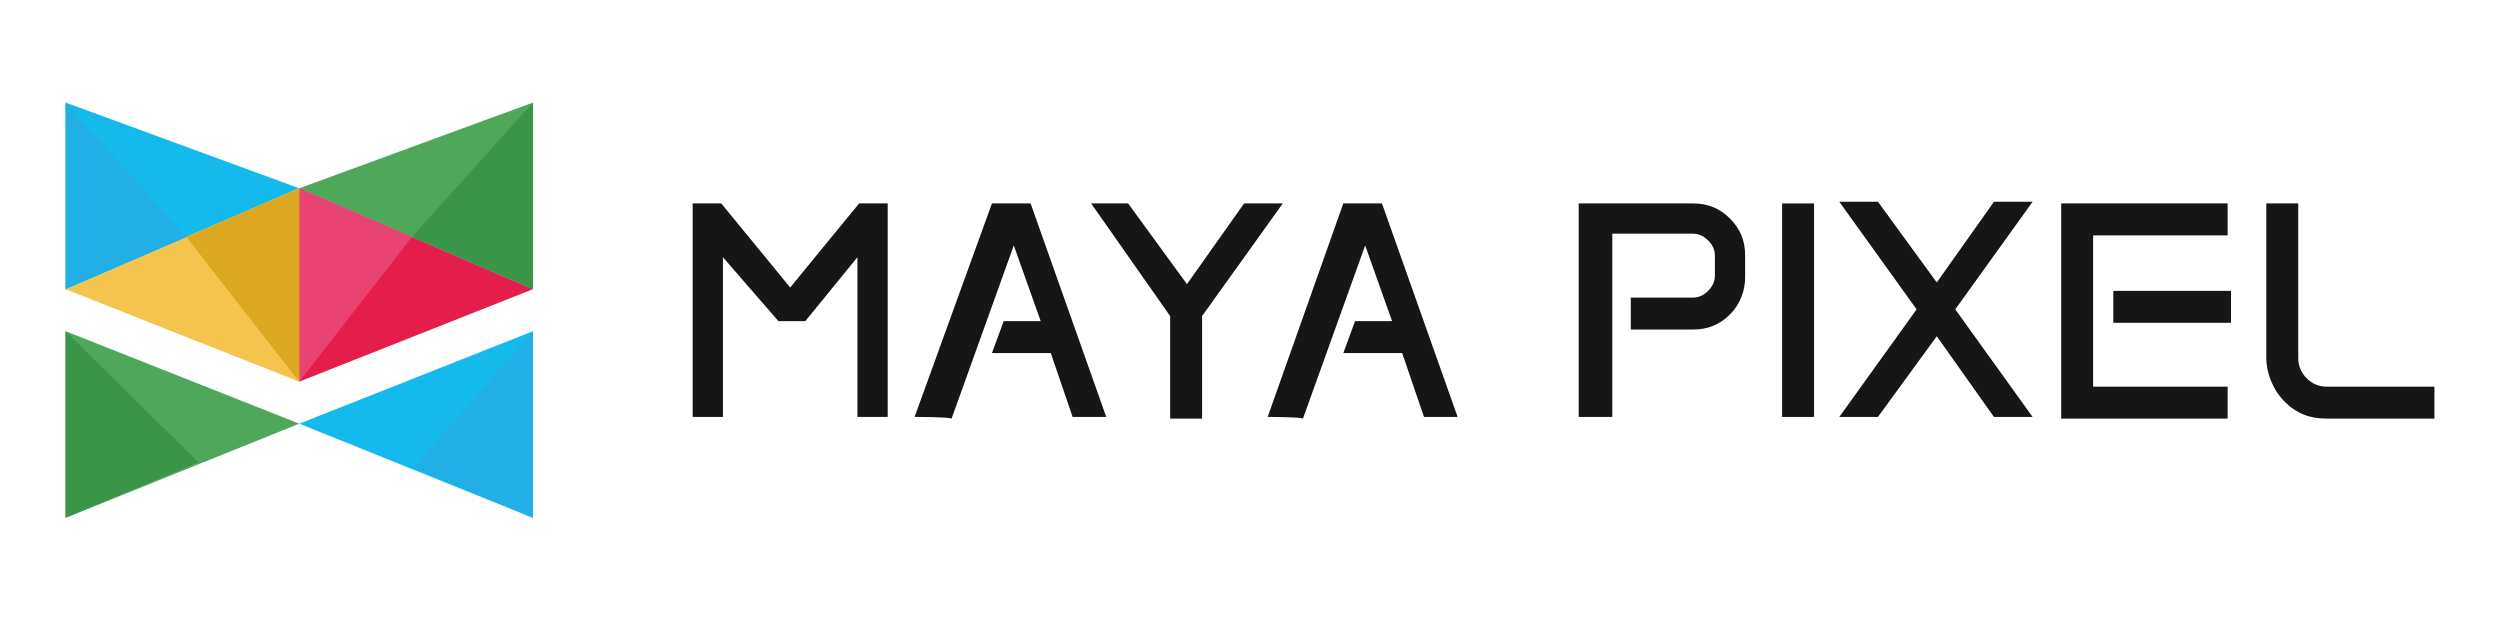 <?xml version="1.0" encoding="utf-8"?>
<!-- Generator: Adobe Illustrator 24.0.1, SVG Export Plug-In . SVG Version: 6.00 Build 0)  -->
<svg version="1.1" id="Layer_1" xmlns="http://www.w3.org/2000/svg" xmlns:xlink="http://www.w3.org/1999/xlink" x="0px" y="0px"
	 viewBox="0 0 148.7 36.9" style="enable-background:new 0 0 148.7 36.9;" xml:space="preserve">
<style type="text/css">
	.st0{fill-rule:evenodd;clip-rule:evenodd;fill:#14BAEB;}
	.st1{fill-rule:evenodd;clip-rule:evenodd;fill:#4FA759;}
	.st2{fill-rule:evenodd;clip-rule:evenodd;fill:#E51D4C;}
	.st3{fill-rule:evenodd;clip-rule:evenodd;fill:#F4C44F;}
	.st4{fill:#21AFE5;}
	.st5{fill:#3B9549;}
	.st6{fill:#E4B521;}
	.st7{fill:#E84372;}
	.st8{fill:#DCA721;}
	.st9{fill:#161616;}
</style>
<g>
	<g>
		<g>
			<g>
				<g>
					<g>
						<g>
							<polygon class="st0" points="31.7,19.7 31.7,24.9 31.7,30.8 17.8,25.2 							"/>
						</g>
						<g>
							<polygon class="st1" points="3.9,19.7 3.9,25 3.9,30.8 17.8,25.2 							"/>
						</g>
					</g>
				</g>
				<g>
					<polygon class="st1" points="31.7,6.1 31.7,11.7 31.7,17.2 17.8,11.2 					"/>
					<polygon class="st0" points="3.9,6.1 3.9,11.8 3.9,17.2 17.8,11.2 					"/>
				</g>
				<g>
					<polygon class="st2" points="17.8,22.7 17.8,11.2 31.7,17.2 					"/>
					<polygon class="st3" points="17.8,22.7 17.8,11.2 3.9,17.2 10.2,19.7 					"/>
				</g>
			</g>
			<polygon class="st4" points="3.9,17.2 11.1,14.1 3.9,6.1 			"/>
			<polygon class="st5" points="3.9,30.8 11.8,27.5 3.9,19.7 			"/>
			<polygon class="st4" points="31.7,30.8 24.6,27.8 31.7,19.7 			"/>
			<polygon class="st6" points="17.8,22.7 11.1,14.1 17.8,11.2 			"/>
			<polygon class="st5" points="31.7,17.2 24.5,14.1 31.7,6.1 			"/>
			<polygon class="st7" points="17.8,22.7 24.5,14.1 17.8,11.2 			"/>
			<polygon class="st8" points="17.8,11.2 17.8,22.7 11.1,14.1 			"/>
		</g>
		<g>
			<path class="st9" d="M41.2,24.8V12.1h1.7l4.1,5l4.1-5h1.7v12.7H51v-9.5l-3.1,3.8h-1.6L43,15.3v9.5H41.2z"/>
			<path class="st9" d="M54.4,24.8L59,12.1h2.3l4.5,12.7h-2L62.5,21H59l0.7-1.9h2.2l-1.6-4.5l-3.7,10.3
				C56.5,24.8,54.4,24.8,54.4,24.8z"/>
			<path class="st9" d="M64.9,12.1h2.2l3.5,4.8l3.4-4.8h2.3l-4.8,6.7v6.1h-1.9v-6.1L64.9,12.1z"/>
			<path class="st9" d="M75.4,24.8l4.5-12.7h2.3l4.5,12.7h-2L83.4,21h-3.5l0.7-1.9h2.2l-1.6-4.5l-3.7,10.3
				C77.4,24.8,75.4,24.8,75.4,24.8z"/>
			<path class="st9" d="M93.9,24.8V12.1h6.8c0.9,0,1.6,0.3,2.2,0.9c0.6,0.6,0.9,1.3,0.9,2.2v1.3c0,0.8-0.3,1.6-0.9,2.2
				s-1.3,0.9-2.2,0.9H97v-1.9h3.7c0.3,0,0.6-0.1,0.9-0.4c0.2-0.2,0.4-0.5,0.4-0.9v-1.2c0-0.3-0.1-0.6-0.4-0.9
				c-0.2-0.2-0.5-0.4-0.9-0.4h-4.8v10.9C95.8,24.8,93.9,24.8,93.9,24.8z"/>
			<path class="st9" d="M106,24.8V12.1h1.9v12.7H106z"/>
			<path class="st9" d="M109.4,24.8l4.6-6.4l-4.6-6.4h2.3l3.5,4.8l3.4-4.8h2.3l-4.6,6.4l4.6,6.4h-2.3l-3.4-4.8l-3.5,4.8
				C111.7,24.8,109.4,24.8,109.4,24.8z"/>
			<path class="st9" d="M122.6,24.8V12.1h9.9V14h-8v9h8v1.9h-9.9V24.8z M125.7,19.2v-1.9h7v1.9H125.7z"/>
			<path class="st9" d="M134.8,21.3v-9.2h1.9v9.2c0,0.5,0.2,0.9,0.5,1.2c0.3,0.3,0.7,0.5,1.2,0.5h6.4v1.9h-6.4c-1,0-1.8-0.3-2.5-1
				C135.2,23.2,134.8,22.2,134.8,21.3z"/>
		</g>
	</g>
</g>
</svg>
